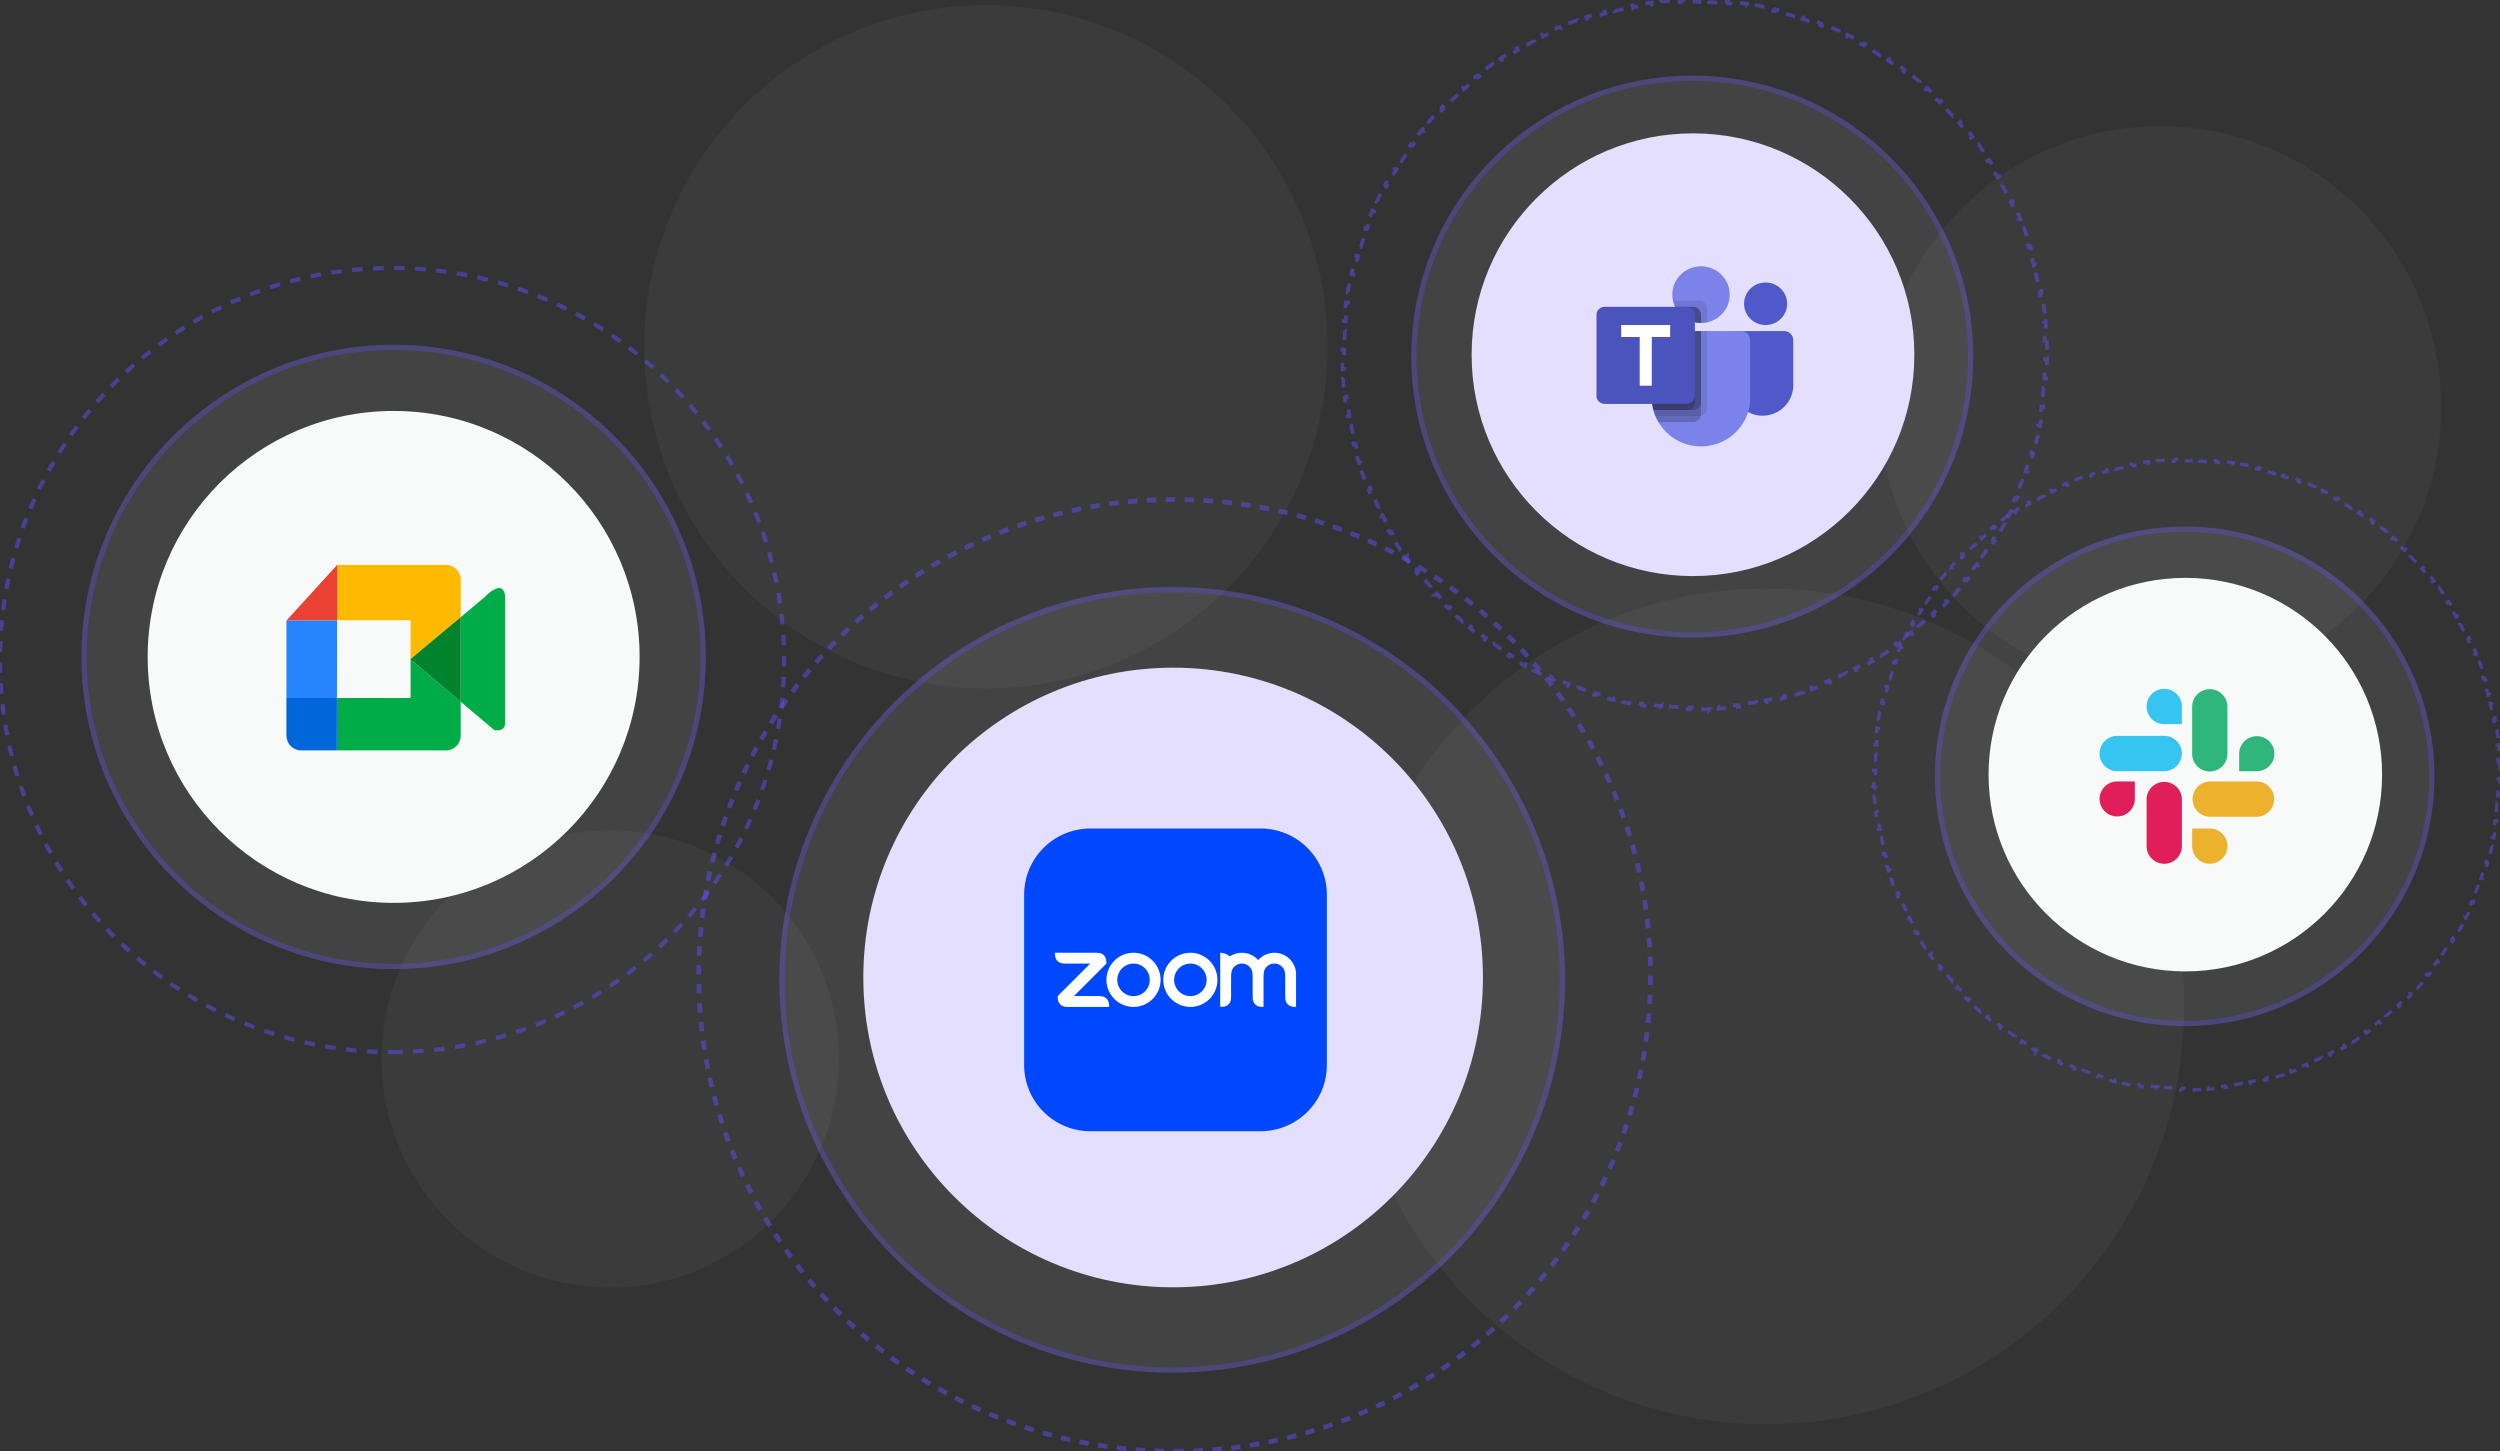 <svg width="475.691" height="276.144" viewBox="0 0 475.691 276.144" xmlns="http://www.w3.org/2000/svg">
    <rect x="0" y="0" width="475.691" height="276.144" fill="#333333" stroke="none"/>
    <g fill="none" fill-rule="evenodd">
        <circle fill-opacity=".04" fill="#FFF" fill-rule="nonzero" cx="411.06" cy="77.454" r="53.46"/>
        <circle fill-opacity=".04" fill="#FFF" fill-rule="nonzero" cx="336.1" cy="191.494" r="79.5"/>
        <circle fill-opacity=".04" fill="#FFF" fill-rule="nonzero" cx="187.6" cy="65.994" r="65"/>
        <circle fill-opacity=".04" fill="#FFF" fill-rule="nonzero" cx="116.1" cy="201.494" r="43.5"/>
        <path d="M223.497 276.144c50.01 0 90.55-40.54 90.55-90.55s-40.54-90.55-90.55-90.55-90.55 40.54-90.55 90.55 40.54 90.55 90.55 90.55z" stroke-opacity=".48" stroke="#614EFA" stroke-width=".9" stroke-dasharray="1.8"/>
        <circle fill-opacity=".08" fill="#FFF" fill-rule="nonzero" cx="223.05" cy="186.444" r="74.745"/>
        <circle stroke-opacity=".3" stroke="#614EFA" cx="223.05" cy="186.444" r="74.245"/>
        <circle fill="#E4DEFF" fill-rule="nonzero" cx="223.219" cy="185.994" r="58.95"/>
        <path d="M239.851 157.644h-32.372c-6.968 0-12.61 5.643-12.61 12.612v32.383c0 6.962 5.642 12.605 12.61 12.605h32.379c6.962 0 12.611-5.643 12.611-12.612v-32.376c-.007-6.97-5.649-12.612-12.618-12.612z" fill="#0048FF" fill-rule="nonzero"/>
        <path d="M219.322 182.799a5.134 5.134 0 0 0-3.638-1.51h-.007a5.12 5.12 0 0 0-3.638 1.51 5.15 5.15 0 1 0 7.283 0zm-1.453 5.83a3.089 3.089 0 0 1-4.371 0 3.09 3.09 0 0 1 0-4.371 3.089 3.089 0 0 1 4.371 0 3.103 3.103 0 0 1 0 4.372z" fill="#FFF"/>
        <path d="M230.138 182.799a5.124 5.124 0 0 0-3.644-1.51 5.12 5.12 0 0 0-3.638 1.51 5.15 5.15 0 1 0 7.282 0zm-1.452 5.83a3.089 3.089 0 0 1-4.371 0 3.09 3.09 0 0 1 0-4.371 3.089 3.089 0 0 1 4.371 0 3.09 3.09 0 0 1 0 4.372zM202.801 191.57l.517.028h7.73l-.028-.517c-.07-.845-.67-1.467-1.522-1.522l-.517-.028h-4.637l6.18-6.181-.028-.517c-.042-.852-.663-1.473-1.522-1.522l-.517-.028h-7.73l.028.517c.07.838.678 1.473 1.523 1.522l.516.028h4.644l-6.18 6.18.028.517c.049.852.663 1.467 1.515 1.523zM238.071 184.377c.174.307.23.649.251 1.033l.028.517v3.604l.028.516c.049.845.67 1.467 1.522 1.523l.517.028v-5.671l.028-.517c.021-.384.076-.733.251-1.04a2.064 2.064 0 0 1 3.568 0c.175.3.231.656.252 1.033l.027.517v3.604l.028.516c.056.845.671 1.474 1.523 1.523l.516.028v-6.181a4.12 4.12 0 0 0-7.213-2.723 4.095 4.095 0 0 0-3.093-1.397c-.852 0-1.648.259-2.311.705-.398-.446-1.299-.705-1.816-.705v10.3l.517-.027c.859-.056 1.487-.664 1.522-1.523l.028-.516v-3.597l.028-.517c.021-.384.077-.733.251-1.033a2.054 2.054 0 0 1 1.781-1.027c.747 0 1.41.419 1.767 1.027z" fill="#FFF"/>
        <path d="M389.446 64.758c.024.605.04 1.212.048 1.82l-.36.006a68.93 68.93 0 0 1 0 1.82l.36.005a68.718 68.718 0 0 1-.048 1.82l-.36-.014c-.024.606-.056 1.21-.095 1.811l.359.024a67.76 67.76 0 0 1-.145 1.815l-.358-.033c-.056.603-.12 1.204-.192 1.803l.357.043a66.768 66.768 0 0 1-.241 1.804l-.356-.053a66.04 66.04 0 0 1-.289 1.792l.355.062a65.88 65.88 0 0 1-.338 1.787l-.352-.071a69.135 69.135 0 0 1-.385 1.774l.35.08a68.912 68.912 0 0 1-.433 1.769l-.349-.091c-.152.586-.312 1.17-.48 1.75l.346.1a67.827 67.827 0 0 1-.529 1.742l-.343-.11c-.184.577-.375 1.15-.574 1.72l.34.119c-.2.574-.407 1.145-.623 1.712l-.336-.127a65.666 65.666 0 0 1-.666 1.685l.333.137a65.543 65.543 0 0 1-.715 1.676l-.329-.145a64.433 64.433 0 0 1-.755 1.646l.325.154c-.261.55-.529 1.095-.805 1.636l-.321-.163a65.95 65.95 0 0 1-.843 1.603l.317.172a68.265 68.265 0 0 1-.892 1.59l-.312-.18a65.815 65.815 0 0 1-.929 1.556l.307.188a67.777 67.777 0 0 1-.976 1.539l-.301-.197a64.717 64.717 0 0 1-1.012 1.504l.296.205c-.346.5-.698.995-1.057 1.484l-.29-.213c-.358.488-.721.97-1.091 1.448l.284.22c-.372.48-.75.955-1.135 1.425l-.278-.228c-.383.468-.773.93-1.168 1.387l.272.235c-.397.46-.8.914-1.21 1.362l-.266-.243c-.407.447-.821.887-1.24 1.322l.259.25c-.421.438-.849.869-1.282 1.295l-.252-.257c-.431.424-.867.842-1.309 1.254l.245.263c-.444.414-.894.822-1.35 1.224l-.238-.27c-.453.4-.911.793-1.375 1.18l.231.277c-.466.389-.937.773-1.414 1.149l-.223-.282c-.474.375-.953.743-1.437 1.105l.215.288c-.486.364-.977.72-1.473 1.07l-.208-.293c-.493.349-.991.69-1.494 1.026l.199.299c-.505.337-1.015.667-1.53.99l-.191-.305c-.511.32-1.027.635-1.548.943l.183.31c-.522.308-1.05.61-1.582.905l-.174-.315c-.528.293-1.06.578-1.596.857l.165.319c-.538.28-1.082.553-1.629.818l-.157-.324c-.543.263-1.09.519-1.64.768l.148.328a65.39 65.39 0 0 1-1.672.727l-.139-.332a64.7 64.7 0 0 1-1.68.677l.13.336c-.566.219-1.135.43-1.708.634l-.121-.34a66.56 66.56 0 0 1-1.716.585l.111.342c-.576.187-1.156.367-1.739.539l-.102-.345c-.579.17-1.161.333-1.747.489l.093.348c-.586.155-1.175.302-1.766.442l-.083-.351c-.588.139-1.178.27-1.772.393l.073.352c-.592.123-1.188.238-1.786.344l-.063-.354c-.595.106-1.192.204-1.791.294l.053.356c-.598.09-1.199.172-1.802.246l-.044-.357c-.599.073-1.2.139-1.803.196l.034.358c-.603.057-1.208.107-1.815.148l-.024-.36c-.602.04-1.205.074-1.811.098l.015.36a68.7 68.7 0 0 1-1.821.049l-.005-.36a68.9 68.9 0 0 1-1.82 0l-.005.36a68.7 68.7 0 0 1-1.821-.05l.015-.36a63.782 63.782 0 0 1-1.811-.097l-.024.36a67.521 67.521 0 0 1-1.814-.148l.034-.358a66.741 66.741 0 0 1-1.804-.196l-.043.357a66.24 66.24 0 0 1-1.803-.246l.053-.356a66.083 66.083 0 0 1-1.79-.294l-.064.354a62.52 62.52 0 0 1-1.786-.344l.073-.352a64.907 64.907 0 0 1-1.772-.393l-.083.35c-.591-.14-1.18-.286-1.766-.441l.093-.348a67.176 67.176 0 0 1-1.747-.49l-.101.346a66.25 66.25 0 0 1-1.74-.54l.111-.341a67.89 67.89 0 0 1-1.716-.584l-.12.339a67.135 67.135 0 0 1-1.709-.634l.13-.336a64.7 64.7 0 0 1-1.68-.677l-.139.332a66.966 66.966 0 0 1-1.672-.727l.148-.328a69.864 69.864 0 0 1-1.64-.768l-.157.324a65.175 65.175 0 0 1-1.629-.818l.166-.32a65.997 65.997 0 0 1-1.597-.856l-.174.315a70.29 70.29 0 0 1-1.582-.905l.183-.31a67.173 67.173 0 0 1-1.548-.943l-.191.305a64.414 64.414 0 0 1-1.53-.99l.2-.3a63.712 63.712 0 0 1-1.495-1.025l-.208.294c-.496-.35-.987-.707-1.473-1.071l.215-.288c-.484-.362-.963-.73-1.437-1.105l-.223.282c-.476-.376-.948-.76-1.414-1.15l.231-.275a67.311 67.311 0 0 1-1.375-1.181l-.238.27a68 68 0 0 1-1.35-1.224l.246-.263c-.443-.412-.879-.83-1.31-1.254l-.252.257a65.226 65.226 0 0 1-1.282-1.295l.259-.25a64.565 64.565 0 0 1-1.24-1.322l-.266.243a65.311 65.311 0 0 1-1.21-1.362l.272-.235a67.343 67.343 0 0 1-1.167-1.387l-.279.228c-.385-.47-.763-.944-1.135-1.425l.284-.22a70.23 70.23 0 0 1-1.091-1.448l-.29.213a65.206 65.206 0 0 1-1.057-1.484l.296-.205a64.717 64.717 0 0 1-1.012-1.504l-.301.197a67.777 67.777 0 0 1-.976-1.54l.307-.187a65.815 65.815 0 0 1-.929-1.556l-.312.18a68.265 68.265 0 0 1-.892-1.59l.317-.172a65.95 65.95 0 0 1-.843-1.603l-.321.163a63.871 63.871 0 0 1-.805-1.636l.325-.154a64.433 64.433 0 0 1-.755-1.646l-.329.145a65.702 65.702 0 0 1-.715-1.676l.333-.137a69.384 69.384 0 0 1-.666-1.685l-.336.127a66.828 66.828 0 0 1-.623-1.712l.34-.118c-.199-.57-.39-1.144-.574-1.72l-.343.109a67.941 67.941 0 0 1-.529-1.743l.346-.1a64.065 64.065 0 0 1-.48-1.749l-.348.09a64.979 64.979 0 0 1-.434-1.767l.35-.081a65.045 65.045 0 0 1-.384-1.774l-.353.071a69.98 69.98 0 0 1-.338-1.787l.355-.062c-.104-.594-.2-1.192-.289-1.792l-.356.053c-.088-.599-.169-1.2-.241-1.804l.357-.043c-.072-.599-.136-1.2-.192-1.803l-.358.033a72.217 72.217 0 0 1-.145-1.815l.36-.024a67.647 67.647 0 0 1-.096-1.81l-.36.014a68.706 68.706 0 0 1-.048-1.821l.36-.005a68.93 68.93 0 0 1 0-1.82l-.36-.005c.008-.609.024-1.216.048-1.821l.36.014c.024-.605.056-1.21.096-1.81l-.36-.024c.041-.607.089-1.212.145-1.815l.358.033c.056-.603.12-1.205.192-1.804l-.357-.043c.072-.603.153-1.205.241-1.803l.356.052c.089-.6.185-1.197.289-1.791l-.355-.062c.105-.599.217-1.195.338-1.788l.353.072c.12-.594.248-1.186.384-1.774l-.35-.081c.137-.592.281-1.182.434-1.768l.348.09c.152-.586.312-1.169.48-1.749l-.346-.1c.169-.584.345-1.165.529-1.742l.343.109c.184-.577.375-1.15.574-1.72l-.34-.118c.2-.575.408-1.145.623-1.712l.336.127c.215-.565.437-1.127.666-1.685l-.333-.137c.231-.563.469-1.122.715-1.676l.329.145c.244-.553.496-1.101.755-1.646l-.325-.155c.261-.55.529-1.094.805-1.636l.321.164c.274-.539.555-1.073.843-1.603l-.317-.172c.291-.535.588-1.065.892-1.59l.312.18a65.6 65.6 0 0 1 .929-1.556l-.307-.188c.319-.518.644-1.031.976-1.54l.301.197a67.61 67.61 0 0 1 1.012-1.503l-.296-.205c.346-.5.698-.995 1.057-1.484l.29.213c.358-.488.721-.97 1.091-1.448l-.284-.22c.372-.48.75-.956 1.135-1.425l.279.228c.383-.468.772-.93 1.167-1.387l-.272-.236c.397-.459.801-.913 1.21-1.361l.266.242c.407-.446.821-.887 1.24-1.322l-.259-.25c.421-.437.849-.868 1.282-1.294l.252.257c.431-.424.867-.842 1.309-1.254l-.245-.263c.444-.414.894-.822 1.35-1.224l.238.27c.453-.4.911-.793 1.375-1.181l-.231-.276c.466-.39.938-.773 1.414-1.15l.223.283c.474-.375.953-.743 1.437-1.105l-.215-.288c.486-.364.977-.721 1.473-1.071l.208.294c.493-.349.992-.69 1.495-1.026l-.2-.3a66.016 66.016 0 0 1 1.53-.99l.191.306a64.458 64.458 0 0 1 1.548-.943l-.183-.31a66.63 66.63 0 0 1 1.582-.905l.174.315c.528-.293 1.06-.578 1.596-.857l-.165-.32c.539-.28 1.082-.552 1.629-.817l.157.324c.543-.264 1.09-.52 1.64-.768l-.148-.328c.553-.25 1.111-.493 1.672-.728l.139.332a65.234 65.234 0 0 1 1.68-.676l-.13-.336c.566-.22 1.136-.43 1.709-.634l.12.339a67.097 67.097 0 0 1 1.716-.584l-.111-.342a64.697 64.697 0 0 1 1.74-.54l.101.346c.579-.17 1.161-.334 1.747-.489l-.093-.348a67.344 67.344 0 0 1 1.766-.442l.083.35c.588-.138 1.178-.269 1.772-.392l-.073-.352a66.758 66.758 0 0 1 1.786-.345l.064.355a66.282 66.282 0 0 1 1.79-.295l-.053-.356c.598-.09 1.199-.172 1.802-.245l.044.357a66.42 66.42 0 0 1 1.804-.196l-.034-.358a66.87 66.87 0 0 1 1.814-.148l.024.36c.602-.041 1.205-.074 1.811-.098l-.015-.36A67.65 67.65 0 0 1 321.535 0l.005.36a67.715 67.715 0 0 1 1.82 0l.005-.36a67.65 67.65 0 0 1 1.821.049l-.015.36c.606.024 1.209.057 1.811.097l.024-.359c.607.041 1.212.09 1.815.148l-.034.358c.603.057 1.204.123 1.803.196l.044-.357c.603.073 1.204.155 1.802.245l-.053.356c.599.09 1.196.189 1.791.295l.063-.355c.598.107 1.193.222 1.786.345l-.073.352a65.81 65.81 0 0 1 1.772.392l.083-.35c.591.14 1.18.287 1.766.442l-.093.348c.586.155 1.168.318 1.747.489l.102-.345c.583.172 1.163.351 1.739.539l-.111.342c.575.187 1.147.382 1.716.584l.12-.34c.574.204 1.143.416 1.709.635l-.13.336c.564.218 1.124.443 1.68.676l.139-.332c.561.235 1.119.478 1.672.728l-.148.328c.55.248 1.097.504 1.64.768l.157-.324c.547.265 1.09.538 1.629.818l-.165.32c.536.278 1.068.563 1.596.856l.174-.315c.532.295 1.059.596 1.582.905l-.183.31c.521.307 1.037.622 1.548.943l.191-.305c.515.323 1.025.653 1.53.99l-.199.3c.503.334 1.001.676 1.494 1.025l.208-.294c.496.35.987.707 1.473 1.07l-.215.289c.484.362.963.73 1.437 1.105l.223-.282c.477.376.948.76 1.414 1.149l-.231.276c.464.388.922.781 1.375 1.18l.238-.269c.456.402.906.81 1.35 1.224l-.245.263c.442.412.878.83 1.309 1.254l.252-.257c.433.426.861.857 1.282 1.295l-.259.25c.419.434.833.875 1.24 1.321l.266-.242c.409.448.813.902 1.21 1.361l-.272.236c.395.457.785.92 1.168 1.387l.278-.228c.385.47.763.944 1.135 1.424l-.284.22c.37.478.733.96 1.091 1.449l.29-.213c.359.49.711.984 1.057 1.484l-.296.204c.344.497.681.998 1.012 1.504l.301-.196c.332.508.657 1.02.976 1.539l-.307.188a65.6 65.6 0 0 1 .929 1.556l.312-.18a70.6 70.6 0 0 1 .892 1.59l-.317.172c.288.53.569 1.064.843 1.603l.321-.164c.276.542.544 1.087.805 1.636l-.325.155c.259.545.511 1.093.755 1.646l.329-.146c.246.555.484 1.114.715 1.677l-.333.137c.23.558.451 1.12.666 1.685l.336-.127c.216.567.423 1.137.623 1.712l-.34.118c.199.57.39 1.143.574 1.72l.343-.11c.184.578.36 1.16.529 1.743l-.346.1c.168.58.328 1.163.48 1.75l.349-.09c.152.585.296 1.174.433 1.767l-.35.08c.136.59.264 1.18.385 1.775l.352-.072c.121.593.233 1.189.338 1.788l-.355.062c.104.594.201 1.191.289 1.791l.356-.052c.088.598.169 1.2.241 1.803l-.357.043c.072.6.136 1.2.192 1.804l.358-.033c.056.603.105 1.208.145 1.815l-.359.024c.039.6.071 1.205.095 1.81l.36-.014z" stroke-opacity=".48" stroke="#614EFA" stroke-width=".72" stroke-dasharray="1.8"/>
        <circle fill-opacity=".08" fill="#FFF" fill-rule="nonzero" cx="322" cy="67.854" r="53.46"/>
        <circle stroke-opacity=".3" stroke="#614EFA" cx="322" cy="67.854" r="52.96"/>
        <circle fill="#E4DEFF" fill-rule="nonzero" cx="322.135" cy="67.494" r="42.12"/>
        <g fill-rule="nonzero">
            <path d="M323.664 61.454c3.016 0 5.461-2.413 5.461-5.39s-2.445-5.39-5.461-5.39c-3.015 0-5.46 2.413-5.46 5.39s2.445 5.39 5.46 5.39z" fill="#7B83EB"/>
            <path d="M323.274 57.219h-4.945l.024.107.003.01.025.099a5.407 5.407 0 0 0 2.434 3.227 5.525 5.525 0 0 0 4.019.667v-2.57a1.534 1.534 0 0 0-.458-1.088 1.578 1.578 0 0 0-1.102-.452z" fill="#000" opacity=".1"/>
            <path d="M322.105 58.374h-3.374a5.41 5.41 0 0 0 2.015 2.245 5.51 5.51 0 0 0 2.919.835v-1.54a1.535 1.535 0 0 0-.459-1.088 1.573 1.573 0 0 0-1.101-.452z" fill="#000" opacity=".2"/>
            <path d="M335.951 61.839c2.262 0 4.095-1.81 4.095-4.043 0-2.232-1.833-4.042-4.095-4.042-2.261 0-4.095 1.81-4.095 4.042 0 2.233 1.834 4.043 4.095 4.043zM339.46 62.994h-9.197a.753.753 0 0 0-.529.216.733.733 0 0 0-.22.523V73.1a5.867 5.867 0 0 0 1.267 3.747 6 6 0 0 0 3.375 2.125 5.93 5.93 0 0 0 2.58-.04 5.896 5.896 0 0 0 2.313-1.13 5.798 5.798 0 0 0 1.596-2 5.71 5.71 0 0 0 .57-2.485v-8.591c0-.46-.185-.9-.514-1.225a1.766 1.766 0 0 0-1.241-.507z" fill="#5059C9"/>
            <path d="M333.025 64.726v10.972a9.155 9.155 0 0 1-1.931 5.624 9.36 9.36 0 0 1-5.001 3.3 9.467 9.467 0 0 1-6.002-.388 9.32 9.32 0 0 1-4.522-3.916 8.233 8.233 0 0 1-.585-1.155 9.6 9.6 0 0 1-.386-1.155 9.379 9.379 0 0 1-.292-2.31V64.726a1.727 1.727 0 0 1 1.083-1.601c.213-.087.441-.132.672-.131h15.209a1.772 1.772 0 0 1 1.242.506 1.727 1.727 0 0 1 .513 1.226z" fill="#7B83EB"/>
            <path d="M322.105 58.374h-3.374a5.41 5.41 0 0 0 2.015 2.245 5.51 5.51 0 0 0 2.919.835v-1.54a1.535 1.535 0 0 0-.459-1.088 1.573 1.573 0 0 0-1.101-.452z" fill="#000" opacity=".2"/>
            <path d="M324.835 62.994v14.633c0 .348-.12.686-.342.957-.221.271-.53.46-.874.533-.11.032-.225.048-.34.046h-8.295a9.61 9.61 0 0 1-.386-1.155 9.378 9.378 0 0 1-.292-2.31V64.726a1.727 1.727 0 0 1 1.083-1.601c.213-.087.441-.132.672-.131h8.774z" fill="#000" opacity=".1"/>
            <path d="M323.665 62.994v15.788c.002.114-.014.226-.046.335-.075.34-.266.645-.54.864a1.56 1.56 0 0 1-.97.337h-6.54a8.233 8.233 0 0 1-.585-1.155 9.6 9.6 0 0 1-.386-1.155 9.379 9.379 0 0 1-.292-2.31V64.726a1.727 1.727 0 0 1 1.083-1.601c.213-.087.441-.132.672-.131h7.604z" fill="#000" opacity=".2"/>
            <path d="M323.665 62.994v13.478a1.53 1.53 0 0 1-.457 1.084c-.292.288-.687.45-1.099.452h-7.511a9.378 9.378 0 0 1-.292-2.31V64.726a1.727 1.727 0 0 1 1.083-1.601c.213-.087.441-.132.672-.131h7.604z" fill="#000" opacity=".2"/>
            <path d="M316.061 62.994a1.772 1.772 0 0 0-1.242.506 1.727 1.727 0 0 0-.513 1.226v10.972c.001.78.099 1.555.292 2.31h6.341a1.576 1.576 0 0 0 1.099-.452 1.53 1.53 0 0 0 .457-1.084V62.994h-6.434z" fill="#000" opacity=".2"/>
            <path d="M305.335 58.374h15.6c.414 0 .81.162 1.103.45.292.29.457.68.457 1.09v15.4c0 .408-.165.8-.457 1.088a1.57 1.57 0 0 1-1.103.451h-15.6c-.414 0-.811-.162-1.103-.45a1.528 1.528 0 0 1-.457-1.09v-15.4c0-.408.164-.8.457-1.088a1.569 1.569 0 0 1 1.103-.451z" fill="#4B53BC"/>
            <path fill="#FFF" d="M317.791 64.12h-3.498v9.263h-2.296V64.12h-3.519v-2.276h9.313z"/>
        </g>
        <path d="M74.6 200.194c41.2 0 74.6-33.4 74.6-74.6 0-41.2-33.4-74.6-74.6-74.6-41.2 0-74.6 33.4-74.6 74.6 0 41.2 33.4 74.6 74.6 74.6z" stroke-opacity=".48" stroke="#614EFA" stroke-width=".8" stroke-dasharray="2"/>
        <circle fill-opacity=".08" fill="#FFF" fill-rule="nonzero" cx="74.9" cy="124.994" r="59.4"/>
        <circle stroke-opacity=".3" stroke="#614EFA" cx="74.9" cy="124.994" r="58.9"/>
        <circle fill="#F8F9F9" fill-rule="nonzero" cx="74.9" cy="124.994" r="46.8"/>
        <g fill-rule="nonzero">
            <path d="M54.5 139.955c0 1.56 1.229 2.824 2.743 2.824h.04c-1.538 0-2.783-1.264-2.783-2.824zM78.075 118.072v7.372l9.584-8.015v-7.123c0-1.56-1.229-2.823-2.743-2.823H64.152l-.018 10.589h13.941z" fill="#FFBA00"/>
            <path d="M78.078 132.818H64.113l-.019 9.96h20.822c1.517 0 2.743-1.263 2.743-2.823v-6.43l-9.584-8.08v7.373h.003z" fill="#00AC47"/>
            <path fill="#F8F9F9" d="m64.135 118.072-.023 14.746h13.965V118.072z"/>
            <path fill="#E94235" d="M64.154 107.483 54.5 118.072h9.635z"/>
            <path d="M54.5 132.818v7.137c0 1.56 1.245 2.824 2.783 2.824h6.81l.017-9.961H54.5z" fill="#0066DA"/>
            <path fill="#2684FC" d="M64.135 118.072H54.5v14.746h9.612z"/>
            <path d="M96.086 137.444v-24.236c-.54-3.217-3.942.47-3.942.47l-4.483 3.75v16.098l6.417 5.41c2.319.313 2.008-1.492 2.008-1.492z" fill="#00AC47"/>
            <path fill="#00832D" d="m78.077 125.444 9.584 8.082v-16.097z"/>
        </g>
        <path d="M475.649 144.962c.021.538.035 1.077.042 1.619l-.32.004a54.444 54.444 0 0 1 0 1.618l.32.004a62.014 62.014 0 0 1-.042 1.619l-.32-.013c-.021.539-.05 1.075-.085 1.61l.319.02a61.15 61.15 0 0 1-.128 1.614l-.319-.03a60.39 60.39 0 0 1-.171 1.604l.318.038a59.968 59.968 0 0 1-.214 1.603l-.317-.046a59.297 59.297 0 0 1-.256 1.592l.315.055a59.36 59.36 0 0 1-.3 1.589l-.314-.063a58.809 58.809 0 0 1-.342 1.576l.312.073a58.99 58.99 0 0 1-.386 1.57l-.31-.08c-.135.52-.277 1.04-.426 1.555l.307.089a61.59 61.59 0 0 1-.47 1.549l-.305-.097a57.053 57.053 0 0 1-.51 1.529l.302.105c-.177.51-.362 1.018-.553 1.522l-.299-.114a60.57 60.57 0 0 1-.592 1.499l.296.12c-.205.5-.417.998-.635 1.49l-.293-.128c-.218.49-.441.979-.671 1.463l.289.138c-.233.488-.471.973-.716 1.454l-.285-.145c-.244.478-.494.953-.75 1.425l.282.152c-.258.475-.523.947-.793 1.414l-.277-.161c-.269.465-.544.926-.826 1.383l.273.168c-.283.46-.572.916-.868 1.368l-.267-.175c-.294.45-.594.896-.9 1.337l.264.182c-.308.444-.621.884-.94 1.319l-.258-.19c-.318.434-.641.863-.97 1.288l.253.196c-.331.426-.667.849-1.009 1.266l-.248-.203c-.34.416-.686.827-1.037 1.233l.242.209c-.354.409-.712.812-1.076 1.21l-.237-.215c-.362.397-.729.788-1.102 1.175l.23.222a56.19 56.19 0 0 1-1.139 1.15l-.224-.227c-.383.377-.771.748-1.164 1.114l.218.234c-.395.368-.795.73-1.2 1.088l-.212-.24c-.402.355-.81.705-1.222 1.05l.205.245c-.414.346-.833.687-1.256 1.022l-.199-.251c-.421.333-.847.66-1.277.982l.192.256c-.433.323-.869.64-1.31.952l-.185-.261c-.439.31-.881.614-1.329.912l.178.266c-.449.299-.902.592-1.36.88l-.17-.271c-.455.285-.913.564-1.376.837l.163.276c-.465.274-.934.543-1.406.805l-.155-.28c-.469.26-.942.514-1.419.76l.147.285c-.479.249-.962.49-1.448.727l-.14-.288c-.482.234-.968.462-1.458.683l.132.29c-.492.224-.987.439-1.486.648l-.124-.295c-.494.207-.992.408-1.493.6l.115.3c-.503.194-1.009.382-1.518.564l-.107-.302c-.506.18-1.014.353-1.526.519l.099.304c-.512.167-1.028.327-1.546.479l-.091-.306c-.514.15-1.032.296-1.552.434l.082.309c-.52.138-1.044.269-1.57.393l-.073-.311c-.522.123-1.048.239-1.575.349l.065.313c-.527.109-1.056.21-1.588.306l-.056-.315c-.529.094-1.059.18-1.592.262l.048.316c-.532.08-1.067.153-1.603.219l-.039-.318c-.532.065-1.066.123-1.603.174l.03.319a60.8 60.8 0 0 1-1.613.13l-.021-.32c-.535.038-1.071.066-1.609.088l.013.32c-.538.022-1.078.036-1.619.044l-.004-.32a72.725 72.725 0 0 1-1.618 0l-.005.32a62.042 62.042 0 0 1-1.618-.044l.013-.32a56.763 56.763 0 0 1-1.609-.087l-.022.32c-.54-.037-1.077-.08-1.613-.131l.03-.32a60.395 60.395 0 0 1-1.603-.173l-.039.318a60.467 60.467 0 0 1-1.602-.22l.047-.315a64.307 64.307 0 0 1-1.591-.262l-.056.315a59.336 59.336 0 0 1-1.588-.306l.065-.313a62.009 62.009 0 0 1-1.575-.35l-.074.312a59.017 59.017 0 0 1-1.57-.393l.082-.31a62.434 62.434 0 0 1-1.552-.433l-.09.306a54.29 54.29 0 0 1-1.547-.48l.099-.303a56.96 56.96 0 0 1-1.525-.52l-.107.303c-.51-.182-1.016-.37-1.519-.564l.116-.3a58.914 58.914 0 0 1-1.494-.6l-.124.295a59.444 59.444 0 0 1-1.485-.647l.131-.291a60.354 60.354 0 0 1-1.458-.683l-.139.288a57.61 57.61 0 0 1-1.449-.727l.148-.284a56.72 56.72 0 0 1-1.419-.761l-.155.28a60.877 60.877 0 0 1-1.407-.805l.163-.276a62.252 62.252 0 0 1-1.376-.837l-.17.27c-.457-.287-.91-.58-1.36-.88l.178-.265c-.447-.298-.89-.602-1.328-.912l-.185.26a58.285 58.285 0 0 1-1.31-.951l.192-.256a60.953 60.953 0 0 1-1.278-.982l-.198.25a58.94 58.94 0 0 1-1.257-1.021l.205-.245a64.334 64.334 0 0 1-1.222-1.05l-.212.24c-.404-.357-.804-.72-1.199-1.088l.218-.234a61.203 61.203 0 0 1-1.164-1.114l-.225.228a58.88 58.88 0 0 1-1.139-1.151l.23-.222a61.2 61.2 0 0 1-1.102-1.175l-.236.216a58.85 58.85 0 0 1-1.076-1.211l.242-.21a61.457 61.457 0 0 1-1.038-1.232l-.247.203c-.342-.417-.679-.84-1.009-1.266l.252-.196a63.615 63.615 0 0 1-.969-1.287l-.259.189a61.623 61.623 0 0 1-.939-1.32l.263-.181a57.763 57.763 0 0 1-.899-1.337l-.268.175a60.646 60.646 0 0 1-.867-1.368l.272-.168a63.858 63.858 0 0 1-.826-1.383l-.276.16a57.444 57.444 0 0 1-.793-1.413l.281-.152a64.443 64.443 0 0 1-.75-1.425l-.285.145a63.154 63.154 0 0 1-.715-1.454l.289-.138c-.23-.484-.454-.972-.671-1.463l-.293.129a63.47 63.47 0 0 1-.636-1.49l.296-.122c-.203-.496-.4-.995-.591-1.498l-.299.114a61.29 61.29 0 0 1-.554-1.522l.302-.105a65.202 65.202 0 0 1-.51-1.53l-.305.098a61.59 61.59 0 0 1-.47-1.55l.308-.088a57.447 57.447 0 0 1-.427-1.555l-.31.08a58.113 58.113 0 0 1-.385-1.571l.311-.072a62.105 62.105 0 0 1-.342-1.577l-.313.064a59.36 59.36 0 0 1-.3-1.59l.315-.054a59.302 59.302 0 0 1-.257-1.592l-.316.046a59.97 59.97 0 0 1-.215-1.603l.318-.038a60.39 60.39 0 0 1-.171-1.603l-.318.029a61.148 61.148 0 0 1-.129-1.613l.32-.021a57.043 57.043 0 0 1-.085-1.61l-.32.013a57.902 57.902 0 0 1-.043-1.62l.32-.003a72.575 72.575 0 0 1 0-1.618l-.32-.004c.007-.542.021-1.081.043-1.62l.32.014c.021-.54.049-1.075.085-1.61l-.32-.021c.036-.54.079-1.077.129-1.613l.318.029c.05-.536.107-1.071.171-1.603l-.318-.038a59.97 59.97 0 0 1 .215-1.603l.316.046c.079-.533.164-1.064.257-1.592l-.315-.055a59.36 59.36 0 0 1 .3-1.59l.313.065c.107-.53.222-1.054.342-1.577l-.311-.072c.121-.527.25-1.051.385-1.572l.31.08c.135-.52.278-1.04.427-1.554l-.308-.09c.15-.518.307-1.035.47-1.548l.305.097c.164-.512.334-1.022.51-1.53l-.302-.104c.178-.51.363-1.018.554-1.522l.299.114c.191-.503.388-1.002.591-1.498l-.296-.122c.206-.5.418-.997.636-1.49l.293.129c.217-.491.441-.98.671-1.463l-.289-.137c.232-.49.471-.974.715-1.455l.285.145c.244-.478.494-.953.75-1.425l-.281-.152c.258-.475.522-.947.793-1.414l.276.16c.27-.464.545-.925.826-1.382l-.272-.168c.283-.46.572-.916.867-1.368l.268.175c.294-.45.593-.896.899-1.337l-.263-.182c.307-.444.621-.884.939-1.32l.259.19c.317-.433.641-.862.969-1.287l-.252-.196c.33-.426.667-.85 1.009-1.266l.247.203c.341-.416.687-.827 1.038-1.233l-.242-.21a58.85 58.85 0 0 1 1.076-1.21l.236.216a61.2 61.2 0 0 1 1.102-1.175l-.23-.222a61.84 61.84 0 0 1 1.139-1.151l.225.228c.383-.376.771-.748 1.164-1.114l-.218-.234c.395-.368.795-.731 1.199-1.088l.212.24c.403-.355.81-.705 1.222-1.05l-.205-.245a58.94 58.94 0 0 1 1.257-1.022l.198.25c.422-.332.847-.66 1.278-.981l-.192-.256c.432-.323.869-.641 1.31-.952l.185.26c.438-.31.881-.613 1.328-.91l-.178-.267c.45-.3.903-.592 1.36-.88l.171.271c.454-.285.913-.564 1.375-.838l-.162-.275c.464-.275.933-.543 1.406-.805l.155.28c.469-.26.942-.514 1.419-.761l-.148-.284c.479-.25.962-.491 1.449-.727l.139.288c.483-.234.969-.462 1.458-.683l-.131-.292c.491-.222.987-.437 1.485-.646l.124.295c.495-.207.992-.408 1.494-.602l-.116-.298a58.348 58.348 0 0 1 1.519-.564l.107.302c.505-.18 1.014-.353 1.525-.52l-.099-.303a58.828 58.828 0 0 1 1.547-.48l.09.307a59.156 59.156 0 0 1 1.552-.434l-.082-.31a59.407 59.407 0 0 1 1.57-.393l.074.312c.522-.123 1.047-.24 1.575-.349l-.065-.313c.527-.11 1.056-.211 1.588-.306l.056.315a59.512 59.512 0 0 1 1.591-.262l-.047-.316c.532-.08 1.066-.153 1.602-.219l.039.318a59.166 59.166 0 0 1 1.603-.174l-.03-.319c.536-.05 1.073-.094 1.613-.13l.022.318a59.304 59.304 0 0 1 1.609-.086l-.013-.32a59.916 59.916 0 0 1 1.618-.044l.005.32a58.859 58.859 0 0 1 1.618 0l.004-.32a59.99 59.99 0 0 1 1.619.044l-.013.32c.538.021 1.074.05 1.609.086l.022-.319c.539.037 1.077.08 1.612.131l-.03.319c.537.05 1.071.109 1.603.174l.039-.318c.536.066 1.071.139 1.603.219l-.048.316c.533.08 1.063.168 1.592.262l.056-.315c.532.095 1.061.197 1.588.306l-.065.313c.527.11 1.053.226 1.575.349l.073-.312c.526.125 1.05.256 1.57.394l-.082.309c.52.138 1.038.283 1.552.434l.091-.307c.518.153 1.034.313 1.546.48l-.098.304c.511.166 1.019.339 1.525.519l.107-.302c.509.181 1.015.37 1.518.564l-.115.298c.501.194.999.395 1.493.602l.124-.295c.499.209.994.424 1.486.646l-.132.292c.49.221.976.449 1.458.683l.14-.288c.486.236.969.478 1.448.727l-.147.284c.477.247.95.501 1.419.761l.155-.28c.473.262.941.53 1.406.805l-.163.275c.463.274.921.553 1.376.838l.17-.27c.458.287.911.58 1.36.879l-.177.266c.447.298.889.602 1.328.912l.185-.261c.441.31.877.629 1.31.952l-.192.256c.43.322.856.649 1.277.982l.199-.251c.423.335.842.676 1.256 1.022l-.205.245c.412.345.82.695 1.222 1.05l.212-.24c.405.357.805.72 1.2 1.088l-.218.234c.393.366.781.738 1.164 1.114l.224-.228c.385.378.765.762 1.14 1.15l-.231.223c.373.387.74.778 1.102 1.175l.237-.216c.364.399.722.802 1.076 1.21l-.242.21c.351.406.697.817 1.037 1.233l.248-.203c.342.417.678.84 1.009 1.266l-.253.196c.329.425.652.854.97 1.287l.258-.19c.319.436.632.876.94 1.32l-.264.182c.306.44.606.887.9 1.337l.267-.175c.296.452.585.908.868 1.368l-.273.168c.282.457.557.918.826 1.383l.277-.161c.27.467.535.939.793 1.414l-.282.152c.256.472.506.947.75 1.425l.285-.145c.245.48.483.966.716 1.455l-.289.137c.23.484.453.972.671 1.463l.293-.13c.218.494.43.99.635 1.49l-.296.123c.204.496.401.995.592 1.498l.299-.114c.191.504.376 1.012.553 1.522l-.302.105c.177.507.347 1.017.51 1.529l.305-.097c.163.513.32 1.03.47 1.549l-.307.089c.149.515.291 1.034.426 1.555l.31-.081c.136.52.264 1.045.386 1.572l-.312.072c.121.523.235 1.048.342 1.577l.314-.064c.107.527.207 1.057.3 1.589l-.315.055c.092.528.178 1.059.256 1.592l.317-.046c.078.532.15 1.066.214 1.603l-.318.038c.064.532.121 1.067.171 1.603l.319-.03c.05.537.092 1.074.128 1.614l-.319.02c.035.536.064 1.072.085 1.61l.32-.012z" stroke-opacity=".48" stroke="#614EFA" stroke-width=".64" stroke-dasharray="1.6"/>
        <circle fill-opacity=".08" fill="#FFF" fill-rule="nonzero" cx="415.697" cy="147.714" r="47.52"/>
        <circle stroke-opacity=".3" stroke="#614EFA" cx="415.697" cy="147.714" r="47.02"/>
        <circle fill="#F8F9F9" fill-rule="nonzero" cx="415.817" cy="147.394" r="37.44"/>
        <path d="M411.8 131.074a3.355 3.355 0 1 0 .001 6.71h3.357v-3.353a3.36 3.36 0 0 0-3.358-3.357c.001 0 .001 0 0 0zm0 8.949h-8.947a3.356 3.356 0 0 0-.001 6.712h8.948a3.355 3.355 0 1 0 0-6.712z" fill="#36C5F0"/>
        <path d="M432.777 143.378a3.357 3.357 0 0 0-6.713 0v3.357h3.356a3.357 3.357 0 0 0 3.357-3.357zm-8.95 0v-8.95a3.356 3.356 0 0 0-6.711 0v8.95a3.356 3.356 0 1 0 6.711 0z" fill="#2EB67D"/>
        <path d="M420.472 164.354a3.355 3.355 0 1 0 0-6.71h-3.356v3.355a3.357 3.357 0 0 0 3.356 3.355zm0-8.95h8.949a3.356 3.356 0 0 0 .001-6.711h-8.949a3.356 3.356 0 0 0-.001 6.71z" fill="#ECB22E"/>
        <path d="M399.497 152.048a3.357 3.357 0 0 0 6.713 0v-3.355h-3.357a3.355 3.355 0 0 0-3.356 3.355zm8.949 0v8.949a3.356 3.356 0 1 0 6.712.002v-8.948a3.357 3.357 0 0 0-6.712-.003z" fill="#E01E5A"/>
    </g>
</svg>
